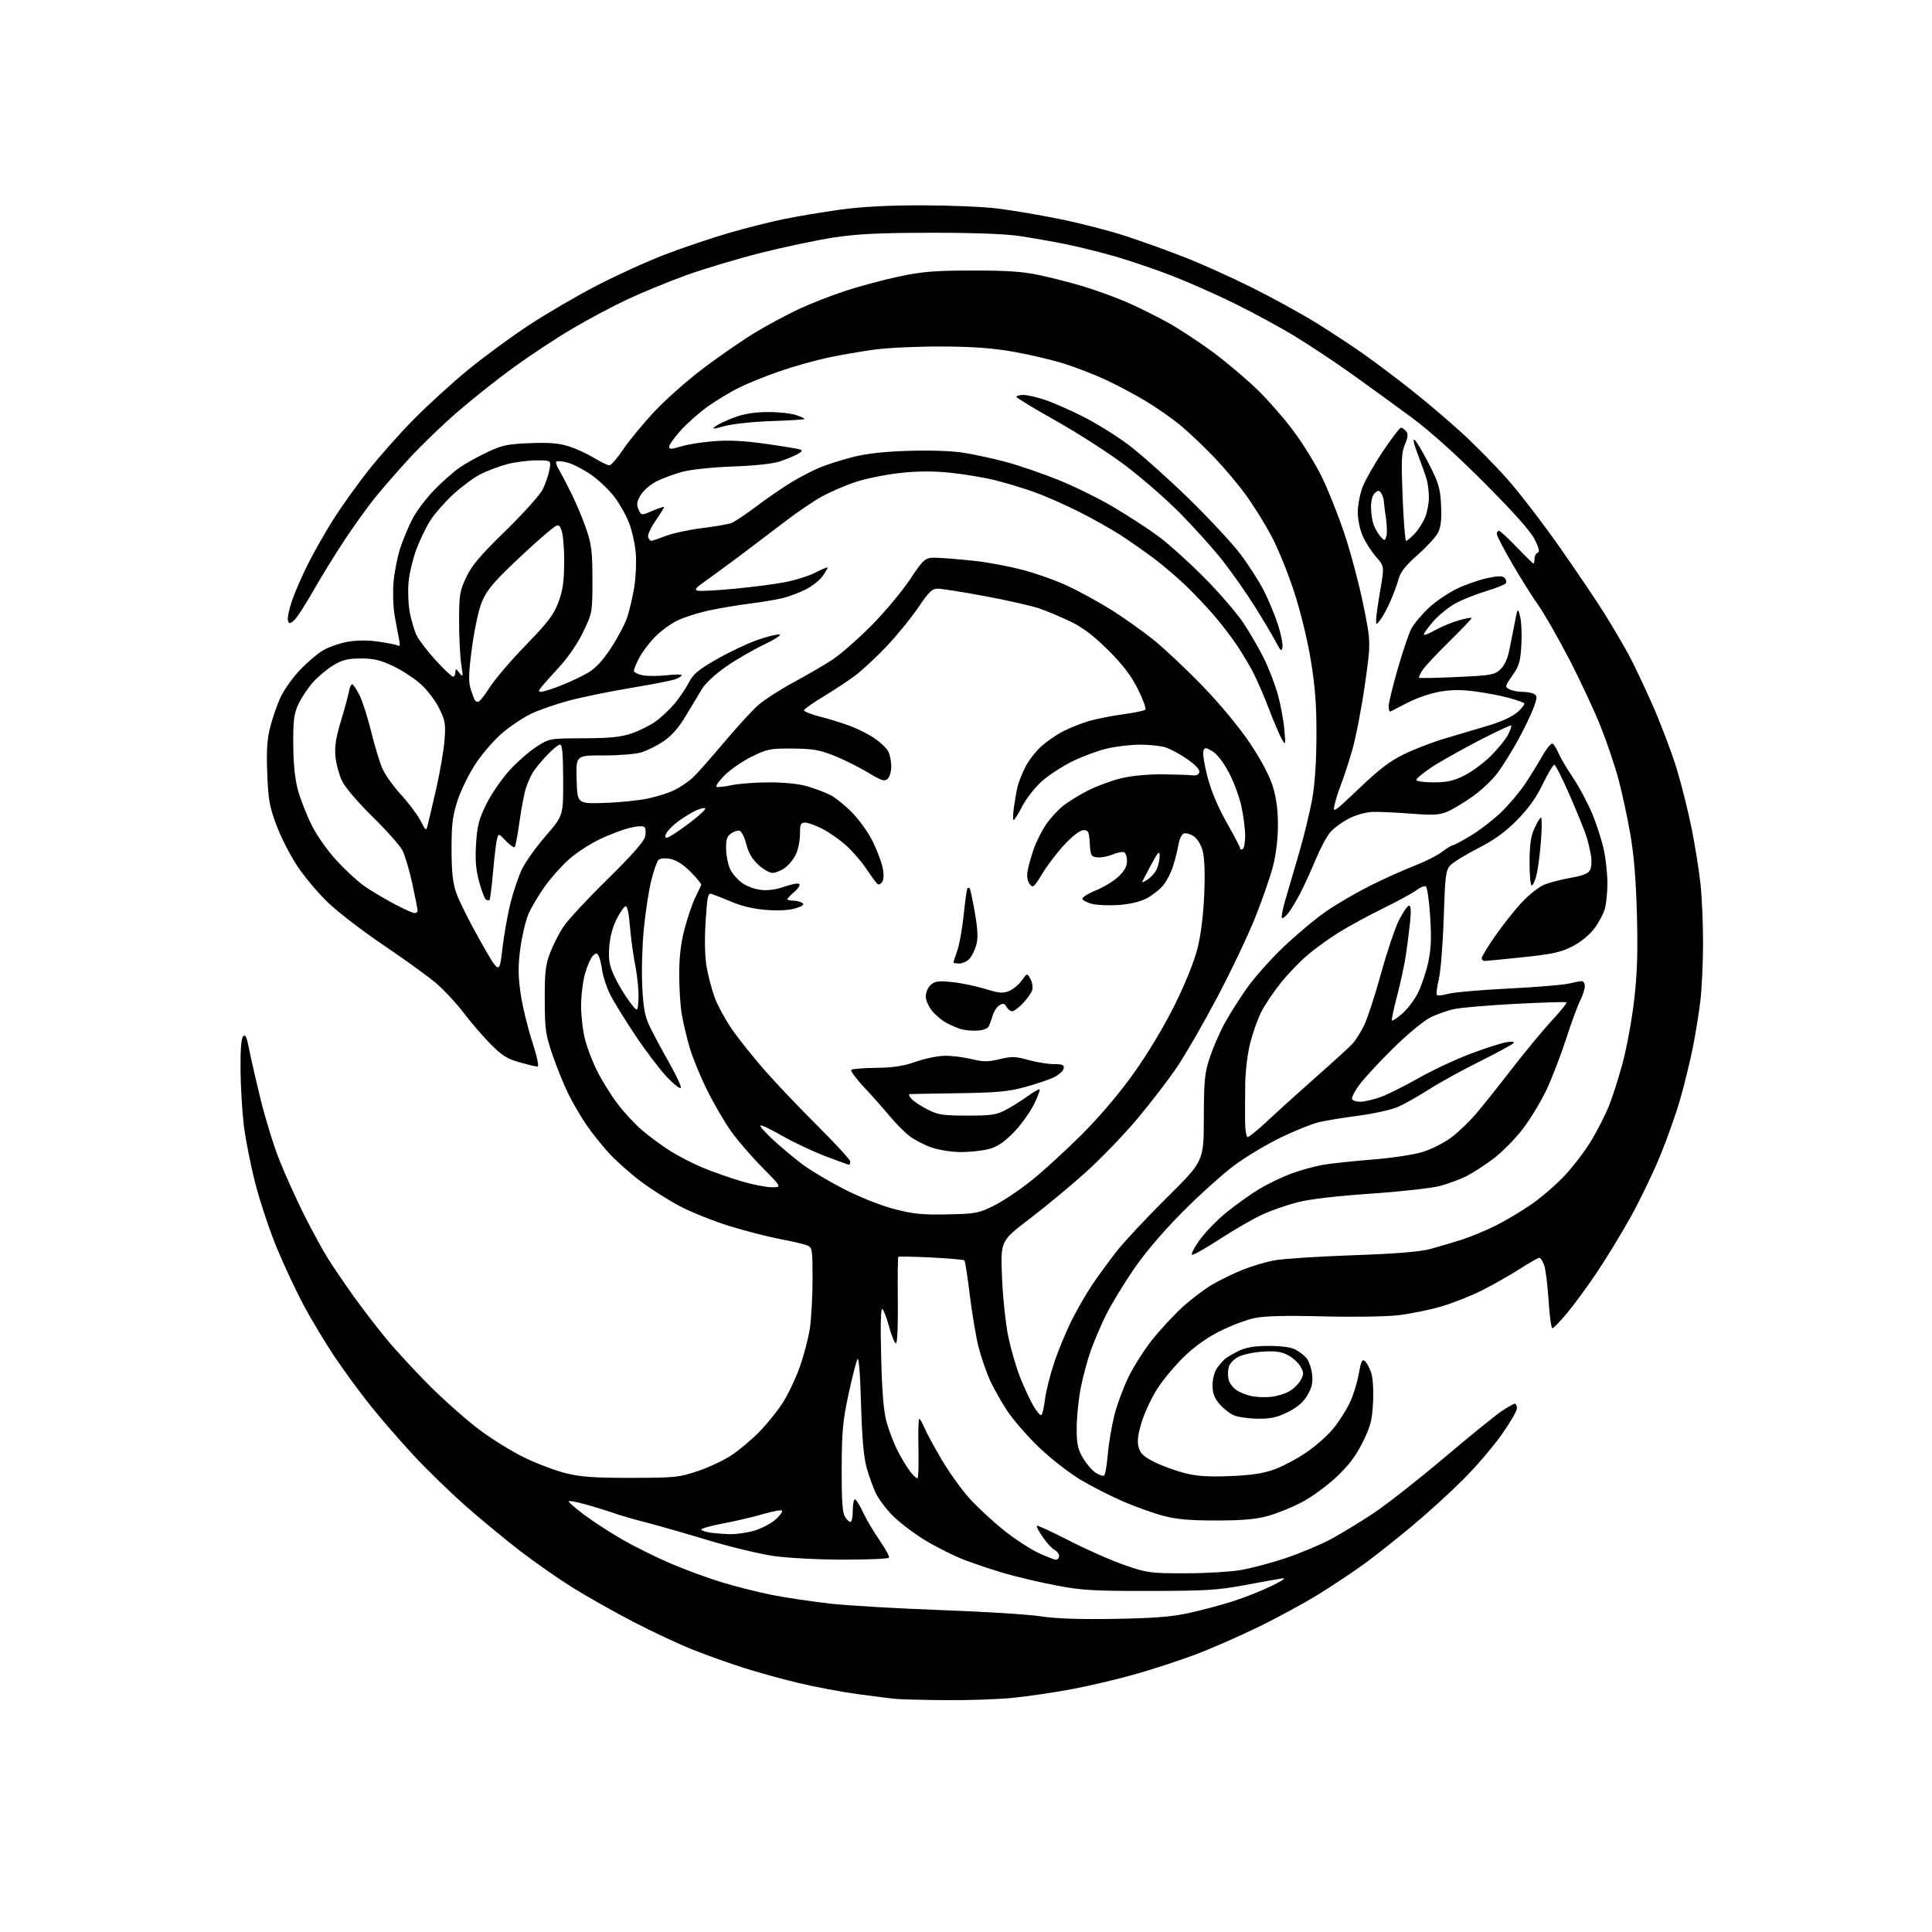 <?xml version="1.0" encoding="UTF-8" standalone="no"?>
<svg 
  version="1.1" 
  xmlns="http://www.w3.org/2000/svg" 
  xmlns:xlink="http://www.w3.org/1999/xlink" 
  xmlns:svg="http://www.w3.org/2000/svg"
  xmlns:rdf="http://www.w3.org/1999/02/22-rdf-syntax-ns#"
  xmlns:cc="http://creativecommons.org/ns#"
  xmlns:dc="http://purl.org/dc/elements/1.1/"
  viewBox="0 0 768 768"
  width="768"
  height="768"
>
<style>svg {background-color: white; }</style>"
<path stroke="none" fill="black" fill-rule="evenodd" d="M375.58,675.84C366.73,675.75 357.93,675.53 356.00,675.34C354.07,675.15 347.32,674.30 341.00,673.45C334.68,672.60 324.10,670.62 317.50,669.03C310.90,667.45 301.00,664.72 295.50,662.96C290.00,661.20 281.00,657.99 275.50,655.81C270.00,653.64 259.20,648.58 251.50,644.57C243.80,640.56 233.00,634.47 227.50,631.02C222.00,627.58 212.78,621.14 207.00,616.71C201.22,612.28 191.48,604.25 185.35,598.86C179.22,593.47 169.91,584.44 164.65,578.78C159.39,573.13 151.65,564.23 147.46,559.00C143.27,553.77 136.82,545.00 133.13,539.50C129.44,534.00 123.88,524.77 120.79,519.00C117.70,513.23 112.85,502.88 110.01,496.00C107.18,489.12 103.35,477.65 101.51,470.50C99.68,463.35 97.62,453.00 96.94,447.50C96.27,442.00 95.67,432.01 95.61,425.30C95.54,417.27 95.89,412.71 96.66,411.95C97.53,411.07 98.09,412.21 98.94,416.64C99.56,419.86 101.62,428.91 103.53,436.73C105.44,444.56 108.84,455.59 111.09,461.23C113.34,466.88 117.76,476.68 120.93,483.00C124.10,489.32 128.40,497.20 130.50,500.50C132.59,503.80 137.03,510.32 140.36,515.00C143.69,519.67 149.56,527.33 153.40,532.00C157.24,536.67 165.14,545.23 170.94,551.02C176.75,556.80 185.55,564.58 190.50,568.30C195.45,572.02 203.55,577.03 208.50,579.43C213.45,581.83 220.88,584.63 225.00,585.65C230.96,587.12 236.29,587.49 251.00,587.47C268.41,587.44 269.97,587.28 277.50,584.74C281.90,583.26 287.98,580.38 291.00,578.34C294.02,576.30 298.93,572.15 301.90,569.12C304.87,566.08 308.99,560.98 311.06,557.78C313.13,554.58 316.16,548.26 317.80,543.73C319.44,539.20 321.28,532.26 321.89,528.31C322.50,524.35 323.00,515.46 323.00,508.54C323.00,496.43 322.92,495.92 320.75,495.03C319.51,494.52 314.68,493.39 310.00,492.52C305.32,491.65 296.32,489.33 290.00,487.38C283.68,485.43 274.80,481.88 270.27,479.49C265.74,477.10 258.68,472.61 254.58,469.53C250.48,466.44 244.82,461.39 241.99,458.30C239.17,455.22 235.16,450.17 233.07,447.10C230.98,444.02 227.85,438.68 226.11,435.22C224.37,431.77 221.52,424.79 219.77,419.72C216.86,411.26 216.60,409.42 216.55,397.50C216.51,386.55 216.84,383.61 218.65,378.83C219.83,375.71 222.24,370.99 224.01,368.33C225.78,365.67 233.65,357.20 241.50,349.50C251.02,340.16 255.99,334.54 256.44,332.61C256.81,331.01 256.70,329.30 256.20,328.80C255.66,328.26 253.33,328.37 250.40,329.07C247.70,329.71 242.35,331.74 238.50,333.57C234.65,335.39 229.13,338.98 226.24,341.53C223.34,344.09 218.97,348.98 216.53,352.41C214.09,355.83 211.17,360.77 210.05,363.38C208.94,365.98 207.49,372.09 206.84,376.95C205.93,383.84 205.94,387.75 206.91,394.65C207.59,399.52 209.64,408.11 211.47,413.75C213.40,419.70 214.34,424.00 213.71,424.00C213.12,424.00 209.91,423.24 206.57,422.30C201.62,420.91 199.51,419.59 195.01,415.03C191.98,411.97 187.16,406.38 184.31,402.60C181.45,398.83 176.50,393.52 173.31,390.80C170.11,388.09 160.75,381.31 152.50,375.75C144.25,370.19 134.26,362.52 130.29,358.69C126.33,354.87 120.81,348.29 118.04,344.06C115.27,339.84 111.58,332.59 109.85,327.94C107.14,320.67 106.63,317.83 106.24,307.47C105.88,298.32 106.17,293.89 107.43,288.97C108.34,285.41 110.17,280.14 111.49,277.25C112.81,274.36 116.27,269.48 119.18,266.40C122.09,263.32 126.28,259.76 128.49,258.48C130.69,257.20 135.03,255.70 138.12,255.13C141.81,254.47 146.06,254.44 150.49,255.07C154.20,255.59 157.70,256.31 158.27,256.67C158.96,257.10 159.07,256.17 158.60,253.91C158.20,252.03 157.42,247.80 156.85,244.50C156.28,241.20 156.10,235.26 156.45,231.30C156.79,227.34 158.00,221.27 159.13,217.80C160.26,214.34 162.50,209.03 164.10,206.00C165.71,202.97 169.60,197.86 172.76,194.63C175.91,191.40 180.42,187.43 182.77,185.82C185.12,184.20 190.07,181.45 193.77,179.71C199.65,176.95 201.79,176.50 210.75,176.16C218.53,175.87 222.28,176.18 226.25,177.47C229.14,178.41 233.64,180.48 236.27,182.09C238.89,183.69 241.59,184.99 242.27,184.97C242.94,184.95 245.43,182.08 247.78,178.58C250.14,175.08 255.71,168.33 260.16,163.57C264.61,158.82 273.48,150.99 279.87,146.18C286.27,141.37 295.43,135.06 300.23,132.16C305.04,129.26 312.78,125.10 317.44,122.92C322.10,120.73 330.54,117.43 336.20,115.58C341.87,113.73 351.45,111.17 357.50,109.89C366.63,107.96 371.56,107.56 386.50,107.54C400.15,107.52 406.56,107.95 413.00,109.33C417.68,110.32 425.32,112.26 430.00,113.65C434.68,115.03 442.32,117.77 447.00,119.74C451.68,121.72 459.46,125.55 464.31,128.26C469.15,130.97 477.48,136.47 482.81,140.47C488.14,144.47 495.90,151.06 500.06,155.12C504.22,159.18 510.60,166.51 514.24,171.41C517.89,176.31 522.89,184.41 525.36,189.41C527.83,194.41 531.89,204.57 534.38,212.00C536.87,219.43 540.28,232.21 541.94,240.42C544.97,255.34 544.97,255.34 542.53,272.42C541.18,281.81 538.92,293.48 537.49,298.34C536.07,303.21 534.08,309.28 533.07,311.84C532.07,314.40 530.91,318.07 530.49,319.98C529.77,323.31 530.18,323.04 540.27,313.41C548.21,305.82 552.61,302.47 558.15,299.78C562.19,297.81 569.44,295.03 574.25,293.60C579.06,292.17 586.84,289.86 591.53,288.46C596.93,286.85 601.24,284.86 603.28,283.04C605.05,281.46 606.23,279.90 605.90,279.56C605.57,279.23 602.87,278.28 599.90,277.45C596.93,276.62 590.97,275.47 586.65,274.89C580.96,274.12 576.99,274.14 572.26,274.97C568.67,275.59 562.98,277.54 559.62,279.30C556.25,281.05 553.16,282.64 552.75,282.83C552.34,283.01 552.00,282.10 552.00,280.80C552.00,279.50 553.61,272.86 555.57,266.05C557.53,259.23 559.96,252.04 560.97,250.05C561.98,248.07 565.12,244.30 567.93,241.66C570.75,239.03 575.89,235.54 579.37,233.92C582.84,232.29 588.22,230.43 591.33,229.78C595.50,228.90 597.28,228.88 598.11,229.71C598.72,230.32 598.95,231.27 598.61,231.82C598.28,232.36 594.74,233.79 590.75,234.99C586.76,236.20 581.32,238.36 578.64,239.81C575.97,241.25 572.04,244.42 569.89,246.86C567.75,249.29 566.00,251.69 566.00,252.18C566.00,252.68 567.91,251.98 570.25,250.63C572.59,249.28 576.86,247.48 579.75,246.64C582.64,245.80 585.00,245.37 585.00,245.70C585.00,246.02 581.01,250.20 576.13,254.98C571.25,259.76 566.46,264.89 565.49,266.37C564.52,267.85 563.90,269.23 564.11,269.43C564.33,269.63 571.11,269.49 579.20,269.12C592.78,268.50 594.09,268.27 596.41,266.09C597.98,264.61 599.30,261.83 599.95,258.61C600.52,255.80 601.50,250.80 602.14,247.50C603.31,241.50 603.31,241.50 604.26,245.00C604.78,246.93 605.01,252.01 604.77,256.29C604.39,263.02 603.90,264.69 601.20,268.52C598.22,272.74 598.16,273.02 599.97,273.98C601.01,274.54 603.36,275.01 605.18,275.02C607.01,275.02 609.14,275.43 609.92,275.93C611.13,276.69 611.07,277.54 609.51,281.66C608.50,284.32 605.73,290.03 603.35,294.35C600.97,298.67 597.40,304.41 595.41,307.12C593.42,309.83 588.97,314.06 585.52,316.52C582.07,318.98 577.51,321.73 575.37,322.63C572.15,323.98 569.75,324.12 561.00,323.44C555.23,323.00 548.42,322.68 545.87,322.74C543.08,322.80 539.25,323.85 536.25,325.37C533.51,326.76 530.13,329.24 528.75,330.88C527.37,332.52 524.78,337.38 523.00,341.68C521.21,345.98 518.48,351.98 516.91,355.00C515.35,358.02 513.19,361.62 512.11,362.99C511.02,364.35 509.89,365.22 509.58,364.92C509.28,364.61 509.86,361.47 510.89,357.93C511.91,354.39 514.36,346.02 516.33,339.32C518.30,332.62 520.67,322.94 521.59,317.82C522.67,311.78 523.28,302.86 523.31,292.50C523.35,280.39 522.81,273.12 521.09,262.60C519.76,254.46 517.00,243.11 514.43,235.24C512.02,227.85 507.99,217.92 505.48,213.19C502.96,208.45 498.45,201.19 495.46,197.04C492.47,192.89 486.76,186.08 482.76,181.90C478.77,177.72 472.80,172.05 469.50,169.29C466.20,166.53 459.90,162.11 455.50,159.47C451.10,156.82 443.90,152.99 439.49,150.95C435.09,148.91 427.67,146.03 423.01,144.56C418.35,143.09 409.36,140.97 403.02,139.85C394.63,138.37 386.88,137.80 374.50,137.74C365.15,137.70 353.23,138.23 348.00,138.92C342.77,139.61 334.27,141.07 329.09,142.17C323.92,143.28 315.17,145.75 309.66,147.67C304.14,149.59 296.90,152.52 293.57,154.20C290.23,155.87 284.75,159.19 281.38,161.57C278.02,163.96 273.18,168.23 270.63,171.06C268.08,173.90 266.00,176.82 266.00,177.56C266.00,178.67 266.83,178.65 270.75,177.45C273.36,176.65 279.35,175.71 284.06,175.36C289.95,174.92 296.36,175.26 304.56,176.45C311.13,177.39 317.18,178.39 318.00,178.66C319.13,179.02 318.88,179.49 317.00,180.54C315.62,181.30 312.48,182.60 310.00,183.43C307.27,184.34 300.00,185.13 291.50,185.43C283.71,185.70 274.84,186.62 271.50,187.49C268.20,188.35 263.49,190.07 261.03,191.32C258.52,192.59 255.72,195.02 254.65,196.86C253.11,199.50 252.95,200.60 253.84,202.54C254.94,204.96 254.94,204.96 259.47,203.01C261.96,201.95 264.00,201.29 264.00,201.56C264.00,201.83 262.45,204.31 260.55,207.07C258.65,209.83 257.35,212.74 257.65,213.54C257.96,214.34 258.50,215.00 258.86,215.00C259.21,215.00 261.83,214.11 264.69,213.03C267.54,211.94 274.04,210.55 279.13,209.93C284.22,209.31 289.44,208.40 290.74,207.91C292.04,207.41 296.57,204.39 300.80,201.19C305.04,197.99 311.22,193.74 314.54,191.74C317.87,189.74 322.74,187.18 325.38,186.05C328.01,184.92 333.84,183.04 338.33,181.86C344.10,180.34 350.70,179.57 360.81,179.23C369.46,178.94 378.16,179.22 382.81,179.94C387.04,180.59 394.65,182.23 399.73,183.59C404.81,184.94 414.26,188.18 420.73,190.78C427.20,193.39 437.23,198.34 443.00,201.79C448.78,205.23 456.66,210.37 460.50,213.20C464.35,216.03 472.46,223.33 478.52,229.42C484.58,235.51 491.66,243.70 494.26,247.62C496.85,251.53 500.55,257.91 502.46,261.79C504.38,265.67 506.86,272.12 507.97,276.13C509.08,280.13 510.24,286.36 510.54,289.96C511.09,296.30 511.05,296.42 509.52,293.74C508.64,292.23 506.41,287.00 504.55,282.12C502.69,277.24 499.94,270.83 498.44,267.88C496.95,264.92 493.91,259.80 491.70,256.50C489.49,253.20 485.32,247.77 482.43,244.44C479.54,241.11 474.54,235.85 471.33,232.76C468.13,229.66 462.52,224.88 458.87,222.12C455.23,219.37 449.11,215.09 445.28,212.61C441.45,210.14 433.86,205.89 428.41,203.17C422.96,200.46 415.24,197.07 411.25,195.64C407.26,194.21 400.43,192.13 396.07,191.02C391.70,189.90 383.58,188.52 378.01,187.95C370.80,187.21 364.94,187.23 357.69,188.03C352.08,188.64 344.12,190.26 340.00,191.64C335.88,193.01 329.80,195.64 326.50,197.49C323.20,199.34 316.90,203.61 312.50,206.99C308.10,210.36 300.19,216.36 294.93,220.31C289.66,224.27 283.14,229.05 280.43,230.95C276.45,233.74 275.87,234.48 277.44,234.81C278.50,235.04 285.03,234.69 291.94,234.04C298.85,233.39 307.88,232.22 312.00,231.44C316.12,230.65 321.64,228.91 324.25,227.55C326.86,226.20 329.00,225.34 329.00,225.64C329.00,225.94 328.06,227.51 326.91,229.12C325.76,230.74 322.73,233.10 320.16,234.38C317.60,235.66 313.48,237.19 311.00,237.79C308.52,238.38 302.68,239.36 298.00,239.95C293.32,240.55 286.12,241.75 282.00,242.63C277.88,243.50 272.25,245.27 269.50,246.56C266.75,247.85 262.63,250.84 260.35,253.21C258.06,255.57 255.25,259.29 254.10,261.49C252.94,263.68 252.00,265.99 252.00,266.62C252.00,267.26 253.58,268.07 255.51,268.44C257.45,268.80 261.72,268.79 265.01,268.42C268.31,268.05 271.00,268.04 271.00,268.40C271.00,268.76 269.88,269.47 268.51,269.99C267.15,270.51 259.16,272.08 250.76,273.47C242.37,274.87 231.32,277.13 226.20,278.50C221.09,279.87 214.41,282.17 211.37,283.61C208.33,285.04 203.22,288.40 200.03,291.06C196.83,293.72 192.00,299.20 189.30,303.25C186.59,307.29 183.28,313.95 181.94,318.05C179.90,324.27 179.50,327.48 179.50,337.50C179.51,346.64 179.96,350.81 181.39,355.00C182.43,358.02 186.70,366.56 190.89,373.97C198.50,387.45 198.50,387.45 199.71,377.14C200.37,371.47 201.85,363.15 203.00,358.66C204.14,354.17 206.19,348.20 207.54,345.39C208.90,342.59 213.13,336.68 216.96,332.26C223.91,324.22 223.91,324.22 223.87,310.11C223.84,299.77 223.51,296.00 222.62,296.00C221.96,296.00 219.60,297.91 217.39,300.25C215.17,302.59 212.67,305.62 211.83,307.00C210.99,308.38 209.75,311.18 209.08,313.23C208.41,315.29 207.25,321.28 206.52,326.56C205.78,331.84 204.92,336.42 204.60,336.74C204.28,337.05 202.70,335.94 201.09,334.25C198.17,331.19 198.17,331.19 197.53,333.72C197.19,335.11 196.49,340.98 195.98,346.76C195.47,352.55 194.85,357.49 194.59,357.74C194.34,357.99 193.70,357.94 193.18,357.61C192.66,357.29 191.44,354.10 190.47,350.53C189.16,345.67 188.85,341.88 189.25,335.43C189.70,328.22 190.37,325.64 193.33,319.65C195.28,315.71 199.36,309.73 202.41,306.36C205.46,303.00 210.30,298.73 213.18,296.89C218.40,293.53 218.40,293.53 231.95,293.48C242.42,293.44 246.75,293.01 251.00,291.57C254.03,290.55 258.33,288.41 260.57,286.81C262.82,285.22 266.24,282.00 268.19,279.67C270.14,277.34 272.69,273.57 273.84,271.30C275.56,267.94 277.60,266.23 284.91,262.05C289.84,259.23 297.11,255.79 301.06,254.41C305.01,253.03 308.98,252.04 309.87,252.22C310.77,252.39 307.99,254.20 303.70,256.24C299.41,258.28 292.65,262.20 288.67,264.95C284.59,267.77 280.44,271.59 279.14,273.73C277.89,275.80 274.97,280.65 272.66,284.50C269.73,289.38 267.00,292.48 263.64,294.74C260.99,296.52 256.94,298.50 254.66,299.15C252.37,299.80 245.65,300.32 239.72,300.30C228.93,300.27 228.93,300.27 229.22,309.89C229.50,319.50 229.50,319.50 240.00,319.19C245.78,319.02 253.61,318.24 257.40,317.46C261.20,316.68 266.15,315.09 268.40,313.93C270.66,312.77 273.79,310.62 275.36,309.16C276.94,307.70 282.46,301.46 287.65,295.31C292.83,289.15 299.02,282.39 301.41,280.29C303.80,278.18 310.14,274.10 315.49,271.21C320.84,268.32 327.76,264.30 330.86,262.26C333.96,260.23 340.79,254.28 346.04,249.03C351.28,243.79 358.29,235.45 361.62,230.50C367.66,221.50 367.66,221.50 373.58,221.78C376.84,221.94 383.41,222.51 388.19,223.05C392.97,223.59 401.16,225.14 406.38,226.50C411.61,227.85 419.62,230.69 424.19,232.81C428.76,234.93 436.55,239.18 441.50,242.26C446.45,245.35 454.12,250.78 458.54,254.34C462.96,257.89 471.81,266.23 478.21,272.87C485.19,280.11 492.66,289.14 496.88,295.45C501.35,302.14 504.66,308.39 505.96,312.59C507.35,317.12 508.00,321.97 508.00,327.95C508.00,333.28 507.25,339.60 506.08,344.18C505.03,348.30 501.85,357.48 499.02,364.59C496.19,371.69 489.44,385.91 484.01,396.18C478.59,406.45 471.38,418.97 468.00,424.00C464.61,429.04 457.43,438.40 452.02,444.83C446.62,451.25 437.32,460.88 431.35,466.23C425.38,471.58 415.37,479.87 409.10,484.64C397.71,493.33 397.71,493.33 398.32,507.91C398.66,515.94 399.80,526.56 400.84,531.51C401.89,536.47 403.99,543.67 405.51,547.51C407.03,551.36 409.38,556.41 410.73,558.75C412.08,561.09 413.53,562.79 413.95,562.53C414.37,562.27 415.02,559.48 415.39,556.33C415.76,553.18 417.42,546.57 419.07,541.64C420.72,536.70 423.88,529.08 426.09,524.70C428.30,520.31 431.97,513.97 434.24,510.61C436.51,507.25 440.82,501.35 443.82,497.50C446.82,493.65 455.85,483.99 463.88,476.04C478.50,461.57 478.50,461.57 478.54,444.54C478.57,429.53 478.85,426.66 480.87,420.50C482.14,416.65 484.76,410.57 486.70,407.00C488.64,403.43 492.63,397.08 495.57,392.91C498.51,388.74 505.11,381.31 510.25,376.41C515.39,371.51 523.02,365.13 527.22,362.24C531.41,359.35 539.28,354.77 544.69,352.06C550.10,349.35 557.97,345.81 562.17,344.19C566.37,342.57 571.35,340.07 573.25,338.62C575.14,337.18 577.10,335.98 577.59,335.96C578.09,335.95 581.41,334.16 584.97,331.99C588.53,329.82 593.87,325.67 596.84,322.77C599.81,319.87 603.92,315.02 605.98,312.00C608.03,308.98 611.17,303.91 612.95,300.75C614.73,297.59 616.64,295.28 617.20,295.62C617.75,295.96 618.79,297.65 619.52,299.37C620.24,301.09 622.82,305.47 625.25,309.09C627.69,312.71 631.14,319.18 632.92,323.45C634.70,327.73 636.78,334.21 637.56,337.86C638.33,341.51 638.97,347.43 638.98,351.00C638.98,354.57 638.52,359.18 637.95,361.22C637.39,363.27 635.46,366.87 633.67,369.21C631.73,371.76 628.21,374.60 624.96,376.26C620.48,378.53 616.99,379.30 605.50,380.50C597.80,381.32 590.94,381.98 590.25,381.99C589.56,382.00 589.00,381.51 589.00,380.91C589.00,380.32 591.36,376.40 594.25,372.21C597.14,368.03 601.87,362.04 604.76,358.90C607.66,355.77 611.77,352.51 613.92,351.65C616.06,350.79 620.79,349.57 624.43,348.94C629.13,348.12 631.34,347.23 632.06,345.88C632.63,344.83 632.80,342.29 632.46,340.24C632.11,338.18 631.37,334.93 630.81,333.00C630.24,331.07 627.30,323.76 624.26,316.75C621.22,309.74 618.35,304.00 617.87,304.00C617.39,304.00 615.31,307.48 613.25,311.74C610.64,317.12 607.52,321.48 603.00,326.05C598.28,330.82 594.02,333.89 587.46,337.25C582.49,339.79 577.54,342.85 576.46,344.04C574.71,345.97 574.44,348.23 573.90,364.85C573.58,375.11 572.70,386.07 571.96,389.22C571.21,392.36 570.87,395.21 571.21,395.54C571.54,395.87 573.54,395.66 575.66,395.06C577.77,394.46 588.50,393.52 599.50,392.97C610.50,392.42 621.30,391.53 623.50,391.01C625.70,390.48 628.06,390.04 628.75,390.02C629.44,390.01 630.00,390.92 630.00,392.04C630.00,393.16 629.16,395.75 628.13,397.79C627.10,399.83 624.59,406.68 622.54,413.00C620.50,419.32 617.04,428.32 614.86,433.00C612.68,437.67 608.40,444.75 605.35,448.74C602.30,452.72 597.04,458.05 593.67,460.59C590.29,463.13 585.47,466.25 582.96,467.52C580.45,468.79 575.72,470.55 572.45,471.43C569.18,472.31 556.83,473.68 545.00,474.49C531.49,475.40 520.68,476.67 515.91,477.89C511.73,478.96 505.43,481.15 501.91,482.75C498.38,484.35 490.85,488.68 485.17,492.38C479.49,496.09 474.40,498.97 473.87,498.79C473.34,498.61 474.69,495.96 476.89,492.90C479.08,489.84 483.94,484.85 487.69,481.82C491.43,478.80 497.20,474.69 500.50,472.69C503.80,470.70 509.46,467.96 513.07,466.61C516.68,465.26 522.31,463.68 525.57,463.10C528.83,462.52 537.74,461.55 545.36,460.96C553.20,460.34 561.95,459.02 565.53,457.92C569.00,456.85 574.11,454.26 576.89,452.18C579.67,450.09 584.09,445.86 586.72,442.78C589.35,439.70 595.77,431.64 601.00,424.88C606.23,418.12 613.36,409.50 616.85,405.72C620.34,401.95 623.01,398.68 622.78,398.44C622.54,398.21 613.61,398.47 602.93,399.02C592.24,399.57 581.15,400.50 578.27,401.08C575.40,401.66 570.90,403.26 568.27,404.64C565.65,406.01 559.08,411.50 553.69,416.82C548.29,422.14 542.29,428.63 540.37,431.23C538.44,433.83 537.14,436.42 537.49,436.98C537.83,437.54 539.33,437.99 540.81,437.97C542.29,437.95 545.77,437.15 548.54,436.19C551.32,435.23 558.09,431.87 563.60,428.73C569.10,425.59 578.50,421.17 584.48,418.91C590.47,416.66 596.97,414.57 598.93,414.28C601.38,413.91 602.19,414.07 601.50,414.77C600.95,415.34 594.88,418.62 588.00,422.05C581.12,425.48 572.10,430.46 567.95,433.11C563.80,435.77 558.32,438.86 555.77,439.98C553.23,441.11 546.20,442.68 540.16,443.48C534.11,444.28 526.99,445.44 524.33,446.07C521.68,446.69 514.97,449.38 509.43,452.03C503.90,454.68 495.57,459.64 490.93,463.05C486.30,466.45 476.87,474.92 469.99,481.87C461.88,490.05 454.97,498.20 450.37,505.00C446.46,510.77 441.68,518.65 439.76,522.50C437.83,526.35 435.10,532.72 433.68,536.65C432.27,540.58 430.41,547.50 429.56,552.01C428.70,556.53 428.00,563.62 428.00,567.77C428.00,573.99 428.43,576.07 430.46,579.52C431.81,581.83 434.07,584.47 435.49,585.40C436.90,586.33 438.43,586.85 438.88,586.57C439.34,586.29 440.00,582.49 440.37,578.13C440.73,573.77 441.93,566.70 443.02,562.41C444.12,558.12 446.69,551.23 448.74,547.08C450.78,542.94 454.98,536.39 458.06,532.53C461.14,528.66 466.44,522.93 469.84,519.79C473.24,516.65 478.63,512.55 481.81,510.69C485.00,508.82 490.50,506.14 494.05,504.73C497.60,503.32 503.20,501.65 506.50,501.02C509.80,500.39 523.75,499.47 537.50,498.99C554.83,498.38 564.34,497.62 568.50,496.51C571.80,495.62 577.42,493.96 581.00,492.81C584.58,491.66 590.65,489.15 594.50,487.23C598.35,485.32 604.79,481.48 608.81,478.71C612.83,475.93 618.91,470.65 622.31,466.96C625.72,463.27 630.41,457.04 632.74,453.13C635.07,449.21 638.13,443.19 639.53,439.75C640.93,436.31 643.41,428.56 645.03,422.53C646.65,416.50 648.71,405.25 649.61,397.53C650.83,387.01 651.10,378.50 650.70,363.50C650.33,349.80 649.50,339.72 648.06,331.50C646.91,324.90 644.83,315.23 643.44,310.00C642.05,304.77 638.87,295.32 636.36,289.00C633.86,282.68 628.19,270.52 623.76,262.00C619.34,253.47 613.80,243.80 611.45,240.50C609.11,237.20 604.45,229.78 601.09,224.00C597.74,218.23 595.00,212.95 595.00,212.25C595.00,211.56 595.38,211.00 595.84,211.00C596.30,211.00 599.49,213.93 602.92,217.50C606.36,221.08 609.35,224.00 609.58,224.00C609.81,224.00 610.00,223.14 610.00,222.08C610.00,221.03 610.56,219.96 611.25,219.72C612.16,219.39 611.83,217.94 610.03,214.38C608.40,211.14 601.67,203.59 590.03,191.92C578.72,180.57 568.42,171.33 561.00,165.85C554.67,161.18 544.06,153.48 537.41,148.72C530.76,143.97 520.51,137.17 514.63,133.60C508.75,130.04 497.95,124.18 490.64,120.59C483.33,116.99 472.15,112.05 465.80,109.59C459.45,107.14 449.51,103.75 443.71,102.06C437.90,100.37 428.96,98.14 423.83,97.10C418.70,96.06 410.45,94.60 405.50,93.86C399.59,92.97 387.39,92.51 370.00,92.53C349.45,92.56 340.81,92.98 331.50,94.40C324.90,95.41 311.85,98.16 302.50,100.51C293.15,102.86 279.74,106.88 272.69,109.44C265.65,112.00 255.17,116.30 249.40,119.00C243.63,121.70 233.64,127.03 227.20,130.84C220.75,134.66 210.25,141.60 203.85,146.27C197.45,150.94 187.46,158.88 181.66,163.91C175.86,168.94 167.30,177.21 162.64,182.28C157.98,187.35 151.82,194.43 148.94,198.00C146.07,201.57 140.64,209.14 136.88,214.82C133.11,220.49 127.54,229.55 124.48,234.95C121.43,240.34 118.05,245.55 116.98,246.51C115.31,248.03 114.96,248.07 114.47,246.77C114.15,245.94 114.84,242.45 116.00,239.01C117.16,235.57 120.07,228.87 122.46,224.13C124.86,219.38 129.34,211.50 132.42,206.62C135.50,201.74 141.67,193.08 146.13,187.39C150.59,181.69 158.89,172.34 164.56,166.60C170.24,160.86 179.97,152.00 186.19,146.91C192.41,141.82 203.12,133.95 210.00,129.42C216.88,124.88 229.05,117.76 237.06,113.60C245.07,109.44 257.44,103.81 264.56,101.10C271.68,98.38 283.05,94.55 289.84,92.58C296.62,90.61 306.52,88.12 311.84,87.04C317.15,85.96 327.12,84.30 334.00,83.34C342.47,82.17 352.95,81.62 366.50,81.62C377.50,81.63 391.00,82.19 396.50,82.88C402.00,83.56 413.02,85.42 421.00,87.02C428.98,88.61 440.90,91.68 447.50,93.84C454.10,95.99 464.90,99.89 471.50,102.50C478.10,105.11 490.02,110.50 498.00,114.48C505.98,118.46 517.33,124.71 523.24,128.36C529.14,132.01 537.84,137.75 542.58,141.11C547.31,144.48 555.76,150.85 561.34,155.27C566.93,159.70 575.74,167.18 580.93,171.91C586.11,176.63 594.30,184.94 599.11,190.36C603.93,195.78 613.43,208.15 620.24,217.86C627.04,227.56 635.11,239.55 638.17,244.50C641.23,249.45 645.34,256.43 647.29,260.00C649.25,263.57 653.59,272.72 656.94,280.32C660.29,287.93 664.61,299.34 666.54,305.69C668.46,312.04 671.13,322.69 672.46,329.37C673.80,336.04 675.37,345.87 675.95,351.21C676.53,356.55 677.00,367.13 676.99,374.71C676.99,382.29 676.52,392.55 675.96,397.50C675.39,402.45 674.02,411.00 672.91,416.50C671.80,422.00 669.55,431.20 667.90,436.95C666.25,442.70 662.64,452.88 659.89,459.58C657.13,466.28 651.91,477.11 648.29,483.63C644.66,490.16 638.64,500.05 634.91,505.62C631.18,511.19 625.83,518.50 623.03,521.87C620.22,525.24 617.56,528.00 617.11,528.00C616.65,528.00 615.97,523.05 615.59,516.99C615.21,510.94 614.42,504.64 613.85,502.99C613.27,501.35 612.40,500.00 611.91,500.00C611.42,500.00 607.88,502.01 604.04,504.47C600.21,506.93 593.47,510.75 589.07,512.97C584.66,515.18 577.34,518.07 572.78,519.39C568.23,520.71 560.67,522.25 556.00,522.81C551.18,523.38 538.19,523.59 526.00,523.28C511.05,522.90 502.73,523.11 498.71,523.95C495.52,524.61 489.36,526.94 485.02,529.11C479.94,531.65 474.84,535.27 470.70,539.28C467.16,542.70 462.39,548.41 460.10,551.96C457.81,555.51 454.99,561.51 453.84,565.29C452.30,570.37 451.98,572.99 452.63,575.33C453.32,577.83 454.66,579.07 459.00,581.23C462.03,582.73 467.41,584.69 470.97,585.59C475.82,586.82 480.35,587.11 488.97,586.77C497.34,586.43 502.15,585.72 506.50,584.15C509.80,582.96 515.60,579.88 519.38,577.30C523.17,574.72 528.07,570.33 530.28,567.55C532.49,564.77 535.38,560.17 536.69,557.33C538.00,554.49 539.56,549.42 540.15,546.05C541.01,541.13 541.48,540.16 542.56,541.05C543.30,541.66 544.42,543.76 545.07,545.71C545.76,547.79 546.06,552.67 545.80,557.56C545.43,564.62 544.81,567.00 541.69,573.31C539.01,578.74 536.20,582.46 531.25,587.12C527.53,590.63 521.34,595.15 517.49,597.16C513.65,599.18 507.57,601.64 504.00,602.62C499.20,603.94 493.85,604.41 483.50,604.42C473.07,604.43 467.72,603.96 462.50,602.58C458.65,601.57 451.50,599.02 446.61,596.92C441.72,594.82 434.09,590.94 429.65,588.30C425.21,585.66 417.83,579.93 413.25,575.57C408.67,571.21 402.91,564.62 400.45,560.92C397.99,557.22 394.81,551.56 393.39,548.35C391.96,545.13 389.98,539.31 388.98,535.42C387.98,531.52 386.43,522.31 385.53,514.95C384.63,507.58 383.66,501.32 383.37,501.03C383.08,500.74 377.14,500.22 370.17,499.87C363.20,499.53 357.32,499.41 357.10,499.60C356.88,499.80 356.79,507.62 356.90,516.98C357.01,527.01 356.71,534.00 356.16,534.00C355.64,534.00 354.43,531.06 353.45,527.46C352.48,523.86 351.25,520.65 350.72,520.33C350.11,519.95 349.95,527.03 350.28,539.62C350.65,553.93 351.27,561.17 352.48,565.45C353.41,568.72 355.30,573.67 356.69,576.45C358.09,579.23 360.34,582.99 361.71,584.82C363.08,586.64 364.46,587.87 364.77,587.56C365.09,587.25 365.23,581.82 365.10,575.49C364.96,569.17 365.10,564.00 365.41,564.00C365.72,564.00 366.64,565.59 367.45,567.54C368.27,569.49 371.38,575.23 374.37,580.29C377.36,585.36 382.34,592.29 385.44,595.70C388.54,599.11 394.55,604.69 398.79,608.11C403.03,611.52 409.20,615.59 412.50,617.16C415.80,618.72 419.06,620.00 419.75,620.00C420.44,620.00 421.00,619.34 421.00,618.54C421.00,617.73 420.18,616.63 419.18,616.09C418.18,615.56 416.08,613.28 414.53,611.04C412.97,608.80 411.91,606.76 412.16,606.51C412.41,606.26 418.25,608.95 425.15,612.49C432.05,616.04 441.92,620.39 447.09,622.17C456.02,625.25 457.25,625.41 471.00,625.41C478.98,625.41 488.88,624.84 493.00,624.16C497.12,623.47 505.23,621.33 511.00,619.40C516.77,617.47 524.88,614.08 529.00,611.87C533.12,609.65 540.77,604.99 546.00,601.52C551.23,598.04 563.83,588.15 574.00,579.55C584.17,570.94 594.49,562.58 596.92,560.95C599.35,559.33 601.72,558.00 602.17,558.00C602.63,558.00 603.00,558.84 603.00,559.87C603.00,560.90 600.20,565.68 596.78,570.49C593.35,575.31 586.49,583.30 581.53,588.25C576.56,593.21 567.55,601.40 561.50,606.46C555.45,611.52 546.98,618.24 542.67,621.39C538.37,624.55 530.04,630.10 524.17,633.74C518.30,637.37 507.20,643.39 499.50,647.10C491.80,650.82 480.73,655.64 474.90,657.82C469.08,660.00 458.73,663.39 451.90,665.35C445.08,667.32 433.65,670.03 426.50,671.39C419.35,672.74 408.58,674.33 402.58,674.92C396.57,675.52 384.42,675.93 375.58,675.84zM443.00,643.53C458.71,643.26 465.63,642.72 472.60,641.20C477.60,640.11 485.48,638.01 490.10,636.53C494.72,635.06 501.65,632.31 505.50,630.42C510.21,628.12 511.52,627.15 509.50,627.46C507.85,627.72 501.10,628.93 494.50,630.16C484.12,632.10 479.05,632.40 457.00,632.43C434.80,632.46 430.01,632.18 419.97,630.26C413.62,629.05 404.47,626.91 399.63,625.51C394.79,624.11 387.38,621.63 383.16,620.00C378.94,618.37 371.89,614.83 367.49,612.12C363.10,609.42 357.37,605.04 354.76,602.40C352.16,599.76 349.16,595.74 348.09,593.47C347.03,591.20 345.41,586.68 344.49,583.42C343.33,579.28 342.67,571.66 342.28,558.11C341.94,546.09 341.40,539.32 340.85,540.30C340.37,541.17 338.77,547.42 337.31,554.19C335.05,564.65 334.64,569.05 334.58,583.50C334.52,595.64 334.87,601.14 335.79,602.75C336.49,603.99 337.50,605.00 338.04,605.00C338.57,605.00 339.00,602.98 339.00,600.50C339.00,598.02 339.37,596.00 339.83,596.00C340.29,596.00 341.75,598.33 343.08,601.18C344.41,604.02 347.38,609.06 349.69,612.37C351.99,615.69 353.65,618.76 353.38,619.20C353.11,619.64 344.92,619.99 335.19,619.98C325.25,619.97 313.12,619.34 307.50,618.53C302.00,617.74 290.07,614.86 281.00,612.12C271.93,609.38 260.89,606.23 256.49,605.11C252.08,603.99 246.45,602.36 243.99,601.48C241.52,600.61 236.46,599.04 232.75,598.01C229.04,596.97 226.01,596.44 226.02,596.81C226.04,597.19 228.85,599.61 232.27,602.19C235.70,604.77 242.51,609.18 247.40,612.00C252.30,614.82 260.92,619.09 266.56,621.50C272.21,623.92 281.25,627.25 286.66,628.91C292.07,630.57 301.10,632.85 306.72,633.98C312.34,635.10 322.91,636.68 330.22,637.48C337.52,638.28 357.23,639.43 374.00,640.03C390.77,640.63 408.55,641.73 413.50,642.49C419.65,643.43 428.99,643.76 443.00,643.53zM290.07,609.85C292.58,609.93 296.99,609.30 299.86,608.45C302.73,607.60 306.53,605.61 308.29,604.03C310.06,602.46 311.20,600.87 310.85,600.51C310.49,600.15 307.11,600.76 303.35,601.87C299.58,602.98 292.34,604.68 287.24,605.64C282.15,606.60 278.33,607.72 278.74,608.12C279.16,608.52 280.85,609.04 282.50,609.27C284.15,609.51 287.56,609.77 290.07,609.85zM500.07,563.96C496.46,563.94 492.13,563.32 490.45,562.59C488.77,561.86 486.19,559.82 484.70,558.06C482.70,555.68 482.00,553.75 482.00,550.65C482.00,548.32 482.76,545.34 483.70,543.97C484.64,542.61 486.10,540.91 486.95,540.20C487.80,539.48 490.30,538.02 492.50,536.97C495.38,535.58 498.69,535.04 504.30,535.02C509.06,535.01 513.15,535.54 514.80,536.40C516.29,537.17 518.29,538.66 519.25,539.72C520.21,540.78 521.24,543.64 521.54,546.07C521.96,549.54 521.58,551.37 519.79,554.50C518.17,557.33 515.91,559.30 512.07,561.25C507.74,563.44 505.31,563.99 500.07,563.96zM505.50,555.25C507.70,554.98 510.85,554.01 512.49,553.08C514.13,552.16 516.16,550.18 516.99,548.70C518.34,546.29 518.34,545.70 516.98,543.25C516.14,541.74 513.89,539.68 511.98,538.69C509.34,537.31 506.93,536.97 501.99,537.29C498.41,537.51 494.03,538.45 492.26,539.37C490.42,540.32 488.76,542.11 488.41,543.52C488.06,544.88 488.06,547.12 488.41,548.49C488.75,549.86 490.19,551.73 491.60,552.66C493.02,553.58 495.82,554.66 497.84,555.04C499.85,555.42 503.30,555.52 505.50,555.25zM376.53,482.74C387.81,482.51 388.96,482.30 395.03,479.30C398.59,477.54 405.32,473.04 410.00,469.30C414.68,465.56 423.68,457.33 430.01,451.00C437.29,443.72 444.91,434.73 450.77,426.50C456.37,418.64 462.77,407.96 466.96,399.50C471.19,390.97 474.72,382.18 476.02,377.00C477.38,371.60 478.35,363.77 478.70,355.50C479.05,347.08 478.83,341.00 478.08,338.25C477.39,335.71 475.93,333.35 474.47,332.39C473.12,331.50 471.36,331.03 470.56,331.34C469.76,331.64 468.82,333.61 468.47,335.70C468.12,337.79 467.16,341.65 466.33,344.28C465.50,346.91 463.68,350.42 462.28,352.07C460.89,353.73 457.89,356.04 455.62,357.20C453.03,358.53 448.90,359.48 444.50,359.76C440.65,360.01 435.96,359.80 434.07,359.31C432.18,358.81 430.48,357.93 430.28,357.34C430.08,356.75 432.46,355.24 435.55,353.98C438.65,352.72 442.72,350.25 444.59,348.48C447.02,346.19 448.00,344.39 448.00,342.22C448.00,340.54 447.44,338.98 446.75,338.74C446.06,338.51 443.99,338.95 442.15,339.72C440.30,340.49 437.60,340.98 436.15,340.81C433.71,340.52 433.48,340.09 433.20,335.25C432.93,330.63 432.64,330.00 430.73,330.00C429.41,330.00 426.54,332.15 423.33,335.54C420.45,338.59 416.43,343.83 414.39,347.18C410.93,352.88 410.59,353.16 409.29,351.39C408.36,350.14 408.11,348.32 408.53,346.00C408.88,344.07 409.99,340.17 410.98,337.33C411.98,334.49 414.18,330.15 415.87,327.68C417.57,325.22 420.65,321.86 422.73,320.23C424.80,318.60 429.31,315.84 432.75,314.11C436.19,312.39 442.04,310.24 445.75,309.35C449.74,308.39 456.38,307.76 462.00,307.81C467.23,307.86 472.61,308.03 473.97,308.20C475.60,308.40 476.55,307.95 476.76,306.90C476.97,305.90 475.11,303.94 471.78,301.65C468.87,299.64 464.91,297.55 463.00,297.00C461.08,296.45 456.59,296.01 453.01,296.01C449.43,296.02 443.57,296.72 440.00,297.56C436.43,298.40 430.21,300.71 426.20,302.69C422.18,304.67 416.73,308.24 414.09,310.61C411.44,312.99 407.98,317.42 406.39,320.46C404.80,323.51 403.24,326.00 402.92,326.00C402.60,326.00 402.66,323.64 403.07,320.75C403.47,317.86 404.13,314.15 404.54,312.50C404.95,310.85 406.31,307.45 407.57,304.94C408.82,302.43 411.66,298.73 413.89,296.72C416.11,294.71 420.08,291.98 422.71,290.65C425.35,289.31 429.88,287.52 432.79,286.65C435.70,285.79 441.77,284.58 446.29,283.97C450.80,283.36 454.85,282.52 455.27,282.11C455.70,281.69 454.38,278.02 452.34,273.95C449.64,268.56 446.44,264.35 440.57,258.50C434.83,252.78 430.53,249.51 425.68,247.15C421.92,245.33 416.30,242.96 413.18,241.88C410.05,240.81 400.30,238.60 391.50,236.97C382.70,235.34 374.28,234.01 372.78,234.00C370.51,234.00 369.22,235.25 364.90,241.65C362.06,245.85 356.35,252.84 352.20,257.19C348.05,261.53 342.40,266.75 339.63,268.79C336.87,270.83 331.25,274.52 327.15,277.00C323.05,279.48 319.65,281.89 319.60,282.36C319.54,282.84 322.65,284.03 326.50,285.02C330.35,286.00 335.93,287.77 338.90,288.95C341.88,290.13 346.02,292.31 348.10,293.80C350.19,295.28 352.42,297.45 353.04,298.61C353.67,299.77 354.24,302.37 354.29,304.38C354.35,306.39 353.74,308.69 352.93,309.49C351.65,310.78 350.65,310.47 344.78,306.95C341.10,304.75 335.04,301.75 331.30,300.28C325.69,298.09 322.83,297.61 314.98,297.56C306.19,297.50 304.95,297.75 298.84,300.76C295.20,302.55 290.32,305.91 288.01,308.23C285.69,310.54 284.30,312.60 284.90,312.80C285.50,313.00 288.27,312.68 291.05,312.08C293.83,311.49 300.49,311.00 305.87,311.00C311.93,311.00 317.70,311.61 321.07,312.61C324.06,313.50 328.12,315.05 330.11,316.06C332.10,317.07 336.00,320.22 338.78,323.06C341.56,325.91 345.20,330.99 346.86,334.37C348.52,337.74 350.29,342.35 350.80,344.62C351.37,347.14 351.37,349.38 350.80,350.39C350.29,351.30 349.47,351.79 348.96,351.48C348.46,351.17 346.42,348.46 344.43,345.45C342.43,342.45 338.71,338.15 336.15,335.89C333.59,333.64 329.38,330.71 326.78,329.40C324.19,328.08 321.15,327.00 320.03,327.00C318.28,327.00 318.00,327.64 318.00,331.60C318.00,334.13 317.27,337.74 316.38,339.62C315.48,341.50 313.50,343.93 311.97,345.02C310.44,346.11 308.24,347.00 307.08,347.00C305.92,347.00 303.38,345.54 301.44,343.75C299.00,341.51 297.51,338.95 296.64,335.50C295.93,332.69 294.73,330.38 293.92,330.22C293.12,330.07 291.57,330.59 290.48,331.39C288.93,332.53 288.53,333.91 288.65,337.77C288.73,340.48 289.51,344.08 290.38,345.77C291.25,347.46 293.37,349.84 295.08,351.05C296.78,352.27 300.14,353.49 302.53,353.76C305.32,354.07 308.67,353.60 311.91,352.43C314.69,351.44 317.30,350.97 317.73,351.40C318.15,351.82 317.26,353.24 315.75,354.54C314.24,355.84 313.00,357.15 313.00,357.45C313.00,357.75 314.01,358.01 315.25,358.02C316.49,358.02 318.12,358.42 318.87,358.90C319.87,359.53 319.21,360.10 316.46,361.01C314.07,361.80 309.85,362.07 305.00,361.74C299.91,361.39 295.17,360.31 290.91,358.53C287.39,357.06 283.76,355.62 282.85,355.34C281.42,354.89 281.12,356.29 280.49,366.34C280.02,373.81 280.18,380.19 280.93,384.50C281.56,388.16 283.01,393.63 284.15,396.67C285.28,399.70 288.25,405.18 290.75,408.84C293.24,412.50 299.01,419.77 303.57,425.00C308.13,430.23 317.75,440.34 324.93,447.49C332.12,454.63 338.00,461.04 338.00,461.74C338.00,462.43 337.76,463.00 337.46,463.00C337.17,463.00 332.78,461.40 327.71,459.44C322.65,457.49 314.97,453.85 310.66,451.36C306.35,448.88 302.57,447.09 302.27,447.40C301.96,447.71 304.30,450.33 307.46,453.23C310.63,456.13 315.75,460.42 318.86,462.76C321.96,465.11 329.37,469.53 335.32,472.59C341.68,475.86 349.94,479.15 355.32,480.57C362.98,482.58 366.50,482.94 376.53,482.74zM306.67,471.95C310.84,472.00 310.84,472.00 303.06,464.12C298.77,459.78 293.19,453.32 290.64,449.75C288.10,446.19 283.81,438.82 281.11,433.38C278.41,427.95 275.29,420.35 274.17,416.50C273.05,412.65 271.65,406.83 271.07,403.57C270.48,400.30 270.00,393.08 270.00,387.50C270.00,380.48 270.63,374.94 272.07,369.44C273.21,365.07 275.10,359.48 276.27,357.00C277.44,354.52 278.56,352.20 278.75,351.83C278.95,351.46 277.07,349.12 274.58,346.63C271.58,343.63 268.83,341.87 266.45,341.42C264.22,341.01 262.42,341.18 261.71,341.89C261.09,342.51 259.79,346.28 258.82,350.26C257.86,354.24 256.55,362.90 255.91,369.50C255.27,376.10 255.00,386.34 255.31,392.26C255.76,400.97 256.34,404.02 258.39,408.26C259.78,411.14 263.20,417.51 265.98,422.42C268.77,427.33 270.87,431.83 270.64,432.42C270.42,433.01 267.97,431.13 265.20,428.23C262.44,425.33 256.79,417.90 252.65,411.73C248.52,405.55 243.97,398.18 242.56,395.34C241.14,392.50 239.71,388.17 239.37,385.71C239.04,383.24 238.38,380.61 237.92,379.86C237.21,378.73 236.83,378.75 235.62,380.00C234.82,380.82 233.46,383.94 232.59,386.93C231.71,389.92 231.00,395.70 231.00,399.79C231.00,403.87 231.71,409.94 232.57,413.27C233.43,416.60 235.63,422.29 237.46,425.91C239.28,429.54 242.88,435.31 245.46,438.74C248.04,442.17 252.48,446.95 255.32,449.36C258.17,451.78 263.14,455.43 266.36,457.48C269.59,459.53 275.44,462.54 279.36,464.17C283.29,465.80 290.10,468.20 294.50,469.51C298.90,470.82 304.38,471.92 306.67,471.95zM381.81,457.97C378.34,457.95 373.17,457.13 370.33,456.15C367.49,455.17 363.57,453.15 361.62,451.66C359.66,450.17 356.14,446.63 353.78,443.79C351.43,440.96 346.84,435.79 343.59,432.31C340.34,428.84 337.99,425.68 338.38,425.29C338.77,424.90 343.23,424.54 348.29,424.48C355.13,424.40 359.17,423.78 364.00,422.07C367.57,420.81 372.75,419.74 375.50,419.69C378.25,419.64 383.04,420.23 386.15,420.99C390.89,422.15 392.68,422.16 397.34,421.04C402.18,419.88 403.64,419.92 408.76,421.35C411.99,422.26 416.55,423.00 418.89,423.00C422.40,423.00 423.09,423.31 422.82,424.75C422.65,425.71 420.91,427.28 418.97,428.23C417.03,429.18 411.86,430.93 407.47,432.12C400.88,433.92 396.29,434.34 381.00,434.57C370.82,434.72 362.09,434.88 361.60,434.92C361.10,434.96 361.43,435.82 362.34,436.82C363.24,437.82 366.12,439.72 368.74,441.05C372.91,443.16 374.87,443.46 384.50,443.47C394.11,443.48 396.05,443.19 399.87,441.16C402.28,439.88 406.06,437.52 408.27,435.92C410.49,434.31 412.69,433.00 413.16,433.00C413.64,433.00 412.63,435.77 410.92,439.16C409.21,442.55 405.49,447.64 402.65,450.48C398.85,454.28 396.26,455.95 392.80,456.82C390.22,457.47 385.28,457.99 381.81,457.97zM496.00,452.00C496.55,452.00 500.26,448.94 504.25,445.21C508.24,441.47 516.90,433.65 523.50,427.82C530.10,422.00 536.48,416.17 537.68,414.87C538.87,413.57 540.95,410.25 542.29,407.50C543.63,404.75 546.64,395.52 548.98,387.00C551.32,378.48 554.54,368.91 556.13,365.75C557.72,362.59 559.52,360.00 560.11,360.00C560.84,360.00 560.99,362.04 560.56,366.25C560.21,369.69 559.45,375.65 558.89,379.50C558.32,383.35 556.73,390.71 555.37,395.86C554.00,401.00 553.08,405.42 553.33,405.67C553.59,405.92 555.44,404.67 557.46,402.90C559.48,401.13 562.24,397.48 563.60,394.80C564.96,392.12 566.78,386.77 567.65,382.92C568.88,377.49 569.07,373.36 568.52,364.46C568.12,358.15 567.35,352.72 566.80,352.38C566.25,352.04 564.61,352.68 563.15,353.80C561.69,354.93 555.77,358.16 550.00,360.99C544.23,363.82 536.23,368.16 532.24,370.64C528.25,373.12 522.53,377.26 519.54,379.83C516.54,382.40 511.80,387.37 509.00,390.87C506.20,394.38 502.78,399.48 501.39,402.22C500.00,404.95 498.03,410.49 497.00,414.51C495.95,418.60 495.07,425.74 495.00,430.67C494.93,435.53 494.90,442.31 494.93,445.75C494.97,449.19 495.45,452.00 496.00,452.00zM388.40,409.69C386.25,409.79 383.37,409.52 381.99,409.09C380.61,408.66 378.08,407.58 376.36,406.69C374.64,405.80 372.06,403.67 370.62,401.96C369.17,400.24 368.00,397.61 368.00,396.08C368.00,394.56 368.89,392.50 369.98,391.52C371.65,390.01 373.01,389.83 378.46,390.39C382.03,390.75 387.94,391.97 391.59,393.10C397.15,394.82 398.70,394.95 401.14,393.94C402.74,393.28 405.01,391.39 406.18,389.75C408.30,386.76 408.30,386.76 409.61,389.13C410.33,390.43 410.66,392.40 410.35,393.50C410.03,394.60 408.39,396.96 406.69,398.75C405.00,400.54 403.04,402.00 402.35,402.00C401.66,402.00 400.65,401.21 400.10,400.25C399.31,398.86 398.73,398.73 397.30,399.60C396.31,400.21 395.11,402.01 394.63,403.60C394.16,405.20 393.44,407.18 393.03,408.00C392.59,408.89 390.72,409.58 388.40,409.69zM253.80,397.19C253.97,394.27 253.43,388.42 252.59,384.19C251.76,379.96 250.78,372.77 250.41,368.21C249.97,362.83 249.34,360.04 248.62,360.26C248.00,360.44 246.39,362.81 245.03,365.53C243.47,368.65 242.42,372.73 242.17,376.65C241.85,381.68 242.24,383.83 244.26,388.17C245.63,391.10 248.27,395.52 250.12,398.00C253.50,402.50 253.50,402.50 253.80,397.19zM381.35,383.00C380.06,383.00 379.00,382.83 379.00,382.63C379.00,382.42 379.69,380.30 380.53,377.90C381.38,375.51 382.53,369.06 383.09,363.55C383.66,358.05 384.32,353.35 384.56,353.11C384.80,352.86 385.21,352.88 385.47,353.13C385.72,353.39 386.64,357.73 387.52,362.78C388.68,369.55 388.84,372.93 388.10,375.60C387.55,377.60 386.33,380.08 385.39,381.12C384.46,382.15 382.63,383.00 381.35,383.00zM164.75,362.97C165.44,362.99 166.00,362.54 166.00,361.98C166.00,361.42 165.05,356.59 163.89,351.23C162.73,345.88 160.96,339.93 159.96,338.00C158.95,336.07 153.63,330.10 148.14,324.71C142.37,319.06 137.24,313.06 136.00,310.51C134.83,308.08 133.63,303.71 133.35,300.79C132.97,296.80 133.51,293.29 135.56,286.50C137.06,281.55 138.49,276.26 138.75,274.75C139.01,273.24 139.56,272.00 139.97,272.00C140.39,272.00 141.69,273.91 142.87,276.25C144.05,278.59 146.13,285.07 147.50,290.65C148.87,296.23 150.86,302.84 151.93,305.34C153.00,307.84 156.36,312.58 159.38,315.87C162.41,319.17 165.90,323.81 167.13,326.18C169.37,330.50 169.37,330.50 170.14,327.50C170.56,325.85 172.08,319.32 173.52,313.00C174.95,306.68 176.39,298.26 176.70,294.30C177.22,287.85 177.00,286.52 174.58,281.58C173.09,278.53 169.80,274.21 167.19,271.90C164.61,269.60 159.66,266.38 156.18,264.74C151.23,262.39 148.49,261.75 143.49,261.75C138.43,261.75 136.19,262.29 132.72,264.32C130.31,265.73 126.63,268.77 124.55,271.07C122.48,273.37 119.81,277.34 118.64,279.88C116.83,283.79 116.51,286.26 116.58,296.00C116.63,303.63 117.24,309.69 118.41,314.00C119.38,317.57 121.82,323.82 123.84,327.88C125.99,332.21 130.14,338.11 133.89,342.17C137.40,345.98 142.35,350.53 144.89,352.28C147.42,354.04 152.65,357.16 156.50,359.21C160.35,361.27 164.06,362.96 164.75,362.97zM608.88,352.00C608.40,352.00 608.01,347.84 608.02,342.75C608.04,335.78 608.52,332.45 609.97,329.25C611.03,326.91 612.21,325.00 612.58,325.00C612.95,325.00 612.94,329.16 612.56,334.25C612.17,339.34 611.38,345.41 610.81,347.75C610.23,350.09 609.37,352.00 608.88,352.00zM456.35,349.51C457.64,348.66 459.21,346.83 459.85,345.44C460.48,344.05 460.99,341.69 460.98,340.20C460.96,337.97 460.35,338.62 457.48,343.95C455.56,347.50 454.00,350.55 454.00,350.73C454.00,350.90 455.06,350.35 456.35,349.51zM494.00,337.50C494.55,337.16 494.99,334.77 494.98,332.19C494.97,329.61 494.32,324.46 493.53,320.74C492.75,317.03 490.50,310.93 488.54,307.20C486.35,303.03 483.81,299.73 481.98,298.65C479.24,297.03 478.93,297.02 478.36,298.51C478.01,299.40 478.75,304.04 480.00,308.82C481.47,314.47 484.13,320.80 487.63,326.97C490.58,332.18 493.00,336.82 493.00,337.28C493.00,337.74 493.45,337.84 494.00,337.50zM265.13,333.00C265.78,333.00 269.72,330.44 273.87,327.32C278.02,324.20 280.90,321.47 280.28,321.26C279.65,321.05 277.64,321.65 275.82,322.59C273.99,323.53 271.02,325.42 269.20,326.80C267.39,328.18 265.46,330.14 264.92,331.16C264.21,332.47 264.27,333.00 265.13,333.00zM569.80,311.00C575.19,311.00 577.74,310.44 582.05,308.30C585.05,306.81 589.81,303.30 592.63,300.49C595.45,297.68 598.52,293.90 599.45,292.10C600.38,290.29 600.96,288.62 600.72,288.39C600.48,288.15 594.49,290.97 587.40,294.65C580.30,298.34 571.91,303.09 568.75,305.21C565.59,307.34 563.00,309.51 563.00,310.04C563.00,310.57 566.06,311.00 569.80,311.00zM190.07,279.00C190.60,279.00 192.66,276.41 194.66,273.25C196.66,270.09 203.10,262.55 208.98,256.49C217.79,247.43 220.07,244.43 221.94,239.49C223.71,234.80 224.22,231.34 224.27,223.50C224.31,217.98 223.81,212.24 223.17,210.69C222.00,207.87 222.00,207.87 215.25,213.69C211.54,216.88 205.09,222.88 200.92,227.00C195.10,232.75 192.84,235.81 191.24,240.10C190.08,243.18 188.42,251.23 187.54,258.00C186.28,267.71 186.19,271.05 187.10,273.90C187.74,275.88 188.46,277.84 188.69,278.25C188.93,278.66 189.55,279.00 190.07,279.00zM215.19,275.00C215.98,275.00 219.45,273.89 222.92,272.53C226.38,271.18 231.23,268.89 233.68,267.45C236.83,265.60 239.59,262.62 243.00,257.40C245.67,253.32 248.54,247.85 249.38,245.24C250.23,242.63 251.45,237.40 252.09,233.62C252.73,229.84 253.02,223.76 252.74,220.12C252.46,216.48 251.29,211.03 250.12,208.00C248.96,204.97 246.31,200.26 244.23,197.52C242.15,194.78 238.01,190.83 235.03,188.75C232.06,186.68 227.86,184.50 225.71,183.92C223.56,183.34 221.52,183.14 221.19,183.48C220.85,183.82 221.20,185.08 221.96,186.30C222.72,187.51 225.02,191.88 227.06,196.00C229.10,200.12 231.83,206.65 233.13,210.50C235.14,216.44 235.50,219.47 235.50,230.50C235.50,243.37 235.46,243.57 231.89,251.07C229.71,255.63 225.92,261.20 222.37,265.07C219.12,268.61 215.85,272.29 215.11,273.25C213.96,274.73 213.97,275.00 215.19,275.00zM180.09,269.00C180.59,269.00 181.01,268.21 181.03,267.25C181.06,265.69 181.23,265.71 182.63,267.50C184.07,269.35 184.13,269.09 183.34,264.00C182.88,260.98 182.50,253.32 182.50,247.00C182.50,236.50 182.74,234.98 185.30,229.52C187.50,224.81 190.82,220.89 200.94,211.02C208.03,204.12 214.67,196.71 215.76,194.50C216.84,192.30 218.04,188.81 218.41,186.75C219.09,183.00 219.09,183.00 213.26,183.00C210.05,183.00 204.84,183.67 201.69,184.49C198.54,185.31 193.76,187.10 191.07,188.47C188.38,189.83 183.47,193.45 180.17,196.50C176.87,199.56 172.80,204.19 171.13,206.80C169.45,209.42 166.95,214.55 165.57,218.21C164.20,221.87 162.78,227.70 162.43,231.18C162.08,234.66 162.28,240.11 162.87,243.29C163.46,246.48 164.68,250.63 165.57,252.50C166.46,254.38 169.89,258.86 173.18,262.46C176.48,266.06 179.59,269.00 180.09,269.00zM509.79,257.21C509.48,259.19 509.12,258.89 507.07,255.00C505.78,252.53 502.02,246.22 498.74,241.00C495.45,235.78 489.80,227.70 486.18,223.06C482.55,218.41 474.84,209.82 469.04,203.95C463.24,198.09 453.09,189.29 446.49,184.40C439.88,179.50 427.64,171.68 419.28,167.00C410.93,162.32 404.07,158.16 404.05,157.75C404.02,157.34 405.28,157.00 406.84,157.00C408.41,157.00 412.34,157.91 415.59,159.02C418.84,160.13 425.68,163.15 430.78,165.73C435.88,168.31 443.91,173.31 448.62,176.85C453.33,180.38 463.92,189.81 472.15,197.81C480.38,205.80 489.81,215.93 493.11,220.31C496.41,224.69 500.63,231.30 502.50,234.99C504.36,238.69 506.84,244.69 508.02,248.32C509.19,251.95 509.99,255.95 509.79,257.21zM548.64,246.50C547.06,248.50 547.06,248.50 547.02,246.50C546.99,245.40 547.72,240.14 548.65,234.82C550.32,225.13 550.32,225.13 547.02,221.37C545.20,219.30 542.81,215.57 541.71,213.08C540.56,210.47 539.72,206.44 539.74,203.53C539.75,200.76 540.63,196.25 541.69,193.49C542.76,190.74 546.42,184.32 549.84,179.24C553.26,174.16 556.43,170.00 556.90,170.00C557.37,170.00 558.28,170.64 558.93,171.41C559.83,172.51 559.73,173.69 558.48,176.66C557.10,179.94 556.97,183.02 557.57,197.75C557.95,207.24 558.57,215.00 558.95,215.00C559.32,215.00 560.81,213.76 562.26,212.25C563.71,210.74 565.59,207.83 566.45,205.78C567.30,203.74 568.00,200.13 568.00,197.78C568.00,195.42 567.60,192.14 567.11,190.49C566.63,188.85 565.05,184.41 563.61,180.63C561.97,176.32 561.52,174.18 562.39,174.91C563.15,175.54 565.74,179.93 568.14,184.66C571.96,192.19 572.54,194.21 572.85,200.98C573.10,206.64 572.77,209.54 571.61,211.78C570.74,213.47 567.09,217.44 563.50,220.61C558.62,224.92 556.71,227.38 555.91,230.34C555.32,232.52 553.80,236.59 552.53,239.40C551.26,242.20 549.51,245.40 548.64,246.50zM551.07,213.31C551.43,212.31 551.37,209.03 550.94,206.00C550.50,202.97 550.11,199.82 550.06,199.00C550.01,198.18 549.56,196.85 549.06,196.06C548.31,194.87 547.88,194.85 546.58,195.94C545.59,196.76 545.00,198.85 545.00,201.56C545.00,203.93 545.48,207.14 546.07,208.68C546.66,210.23 547.88,212.31 548.78,213.31C550.36,215.05 550.44,215.05 551.07,213.31zM288.00,169.37C283.33,170.67 282.79,170.69 284.44,169.45C285.51,168.65 288.88,167.06 291.94,165.92C295.73,164.49 299.92,163.82 305.12,163.79C309.30,163.77 314.40,164.31 316.43,164.98C318.47,165.65 319.96,166.37 319.76,166.58C319.55,166.79 313.55,167.16 306.44,167.40C299.32,167.64 291.03,168.53 288.00,169.37z" />

</svg>